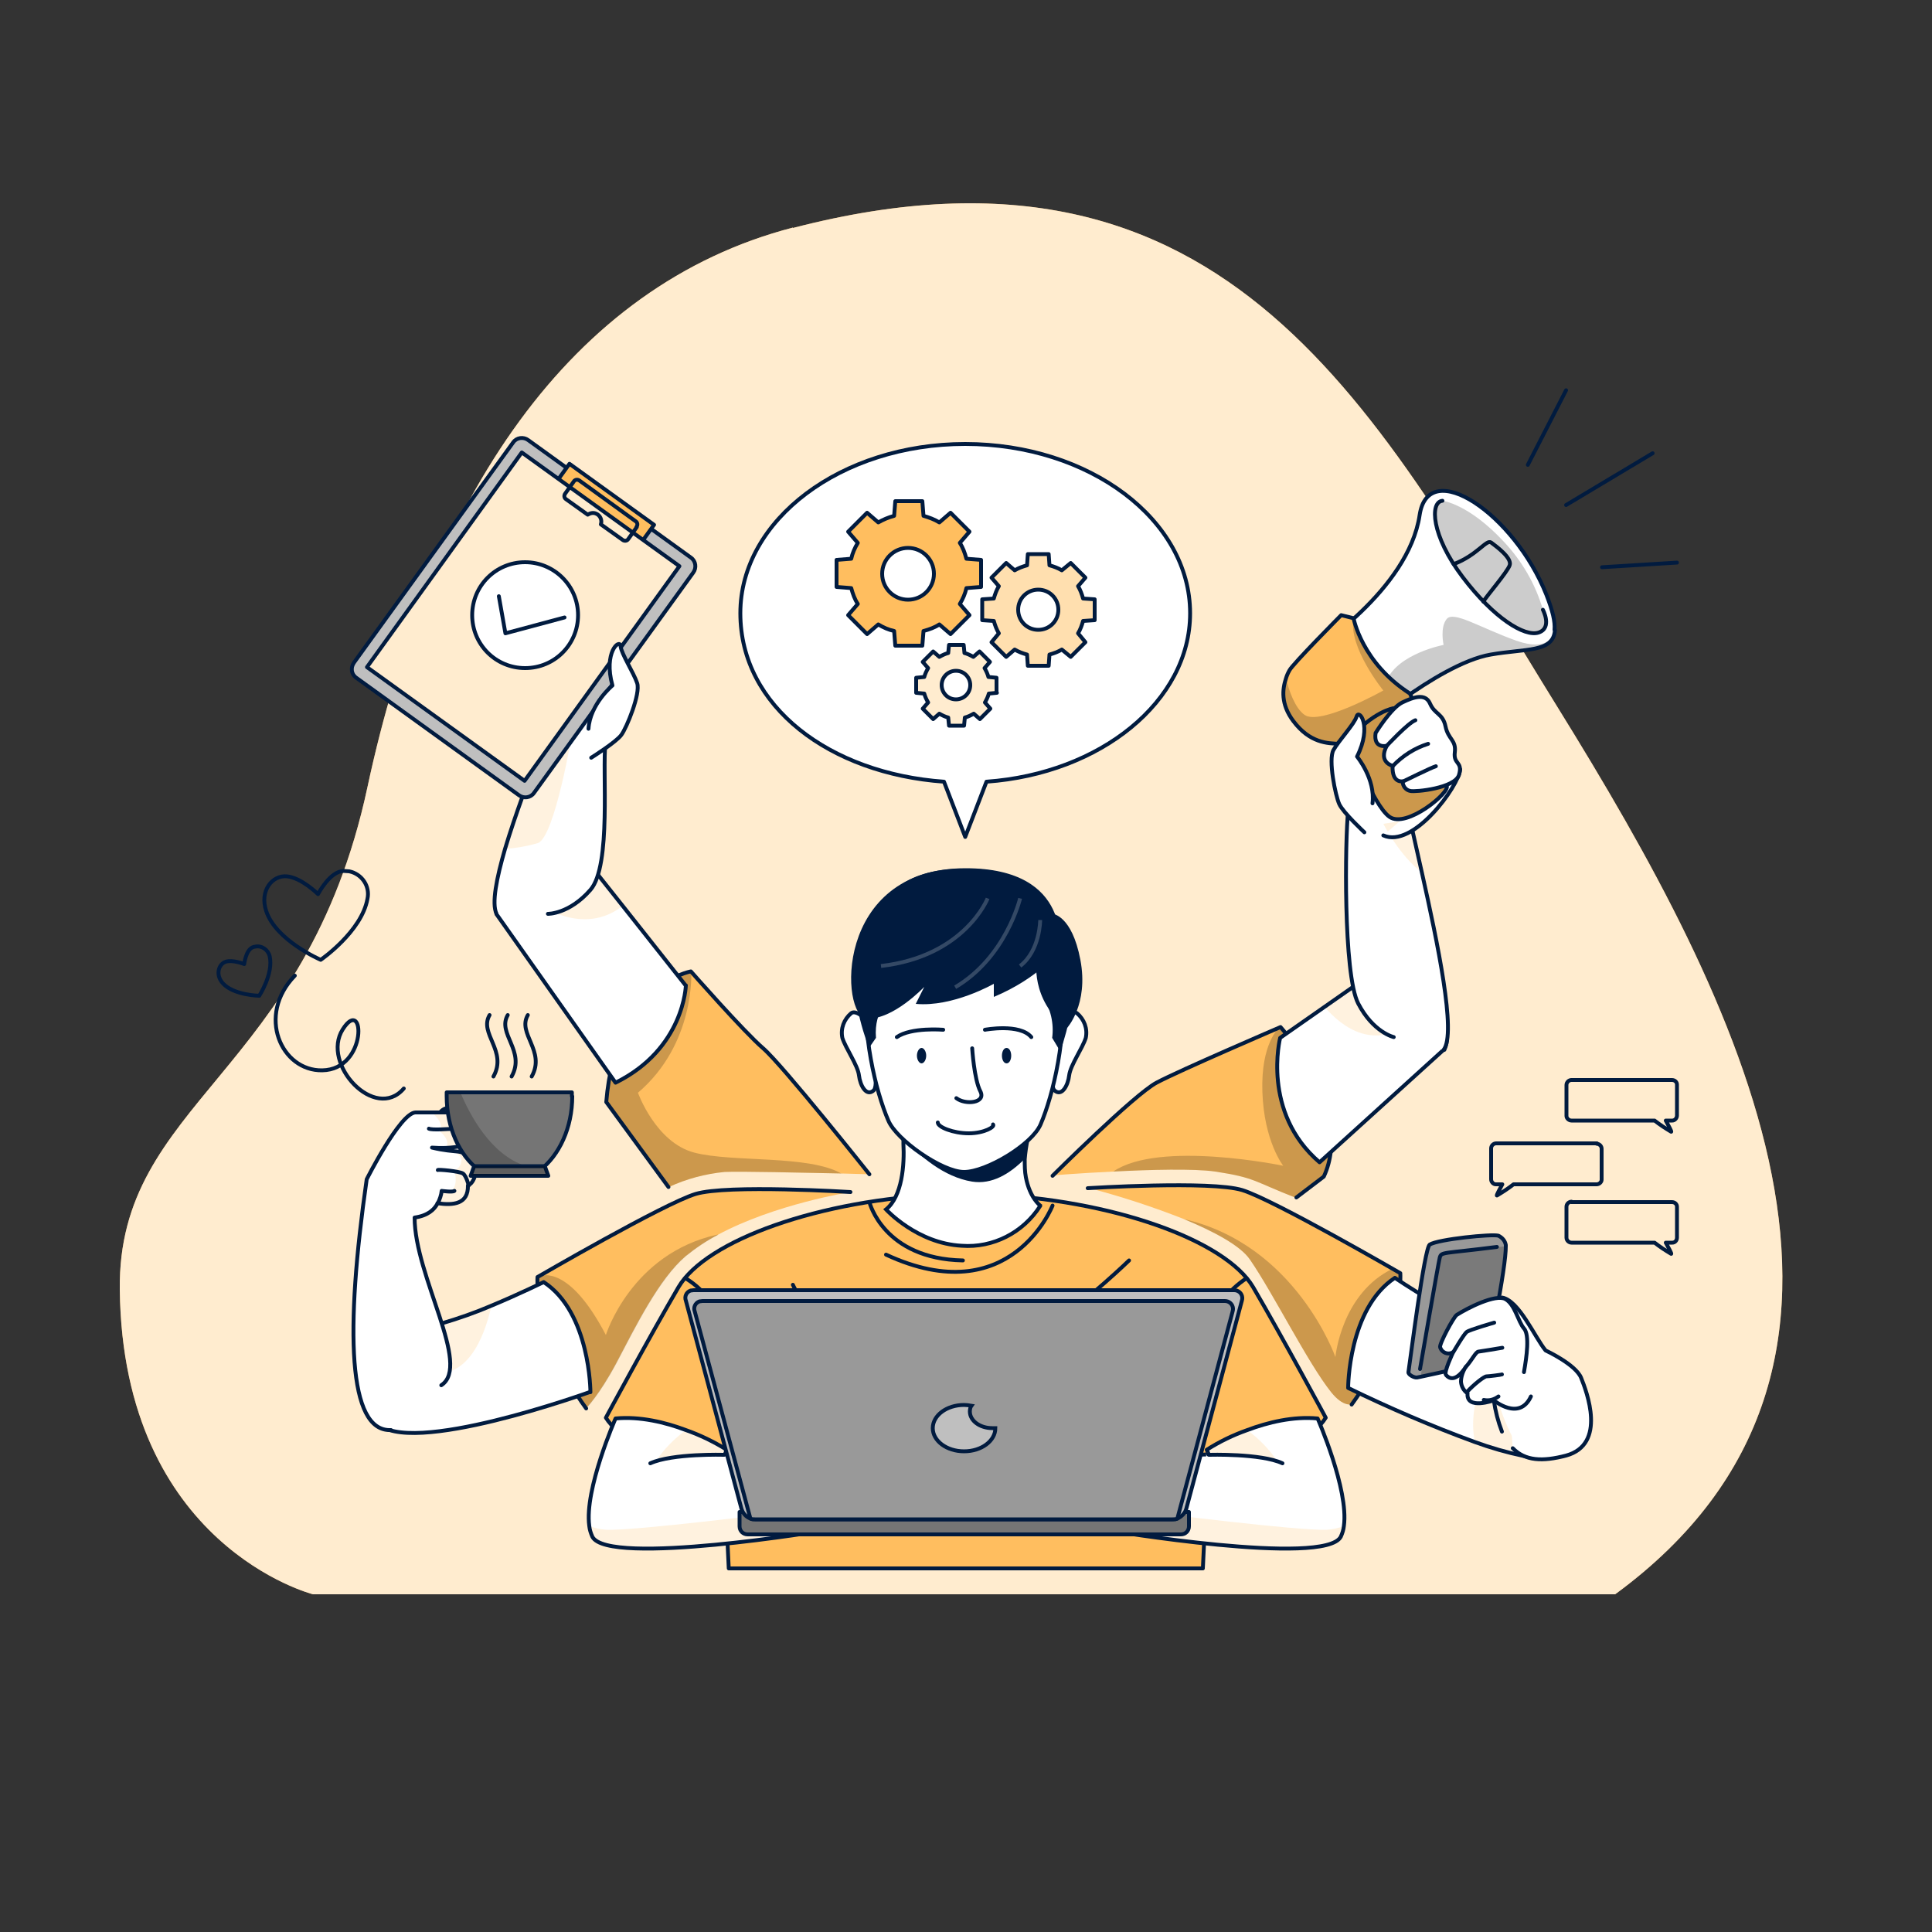 <?xml version="1.0" encoding="UTF-8"?> <svg xmlns="http://www.w3.org/2000/svg" xmlns:xlink="http://www.w3.org/1999/xlink" id="Calque_1" data-name="Calque 1" version="1.1" viewBox="0 0 500 500"><rect x="0" y="0" width="500" height="500" fill="#333333" stroke="none"/><defs><style> .cls-1 { clip-path: url(#clippath); } .cls-2, .cls-3, .cls-4, .cls-5, .cls-6, .cls-7, .cls-8, .cls-9, .cls-10, .cls-11, .cls-12 { stroke-width: 0px; } .cls-2, .cls-13, .cls-14, .cls-15 { fill: none; } .cls-16, .cls-17, .cls-13, .cls-14, .cls-18, .cls-19, .cls-20, .cls-21, .cls-22 { stroke: #011b3f; } .cls-16, .cls-7 { fill: #999; } .cls-16, .cls-13, .cls-14, .cls-18, .cls-19, .cls-20, .cls-22 { stroke-linecap: round; stroke-linejoin: round; } .cls-3 { opacity: .2; } .cls-3, .cls-6, .cls-8, .cls-15, .cls-9, .cls-12 { isolation: isolate; } .cls-3, .cls-12 { fill: #000; } .cls-17 { fill: #bfbfbf; } .cls-17, .cls-15, .cls-21 { stroke-miterlimit: 10; } .cls-4, .cls-18 { fill: #757575; } .cls-5 { fill: #011b3f; } .cls-6 { opacity: .5; } .cls-6, .cls-8, .cls-10, .cls-21, .cls-22 { fill: #fff; } .cls-23 { clip-path: url(#clippath-1); } .cls-24 { clip-path: url(#clippath-4); } .cls-25 { clip-path: url(#clippath-3); } .cls-26 { clip-path: url(#clippath-2); } .cls-27 { clip-path: url(#clippath-7); } .cls-28 { clip-path: url(#clippath-8); } .cls-29 { clip-path: url(#clippath-6); } .cls-30 { clip-path: url(#clippath-5); } .cls-31 { clip-path: url(#clippath-9); } .cls-8 { opacity: .7; } .cls-32 { clip-path: url(#clippath-14); } .cls-33 { clip-path: url(#clippath-13); } .cls-34 { clip-path: url(#clippath-12); } .cls-35 { clip-path: url(#clippath-10); } .cls-36 { clip-path: url(#clippath-15); } .cls-37 { clip-path: url(#clippath-16); } .cls-38 { clip-path: url(#clippath-11); } .cls-14, .cls-20 { stroke-width: 1px; } .cls-15 { stroke: #fff; } .cls-15, .cls-9, .cls-12 { opacity: .2; } .cls-19, .cls-20, .cls-9, .cls-11 { fill: #ffbe5f; } </style><clipPath id="clippath"><path class="cls-2" d="M283.3,160.5v-5.4l-3-.2c-.3-1.1-.7-2.2-1.3-3.2l1.9-2.2-3.8-3.8-2.3,1.9c-1-.6-2.1-1-3.2-1.3l-.2-3h-5.4l-.2,3c-1.1.3-2.2.7-3.2,1.3l-2.2-1.9-3.8,3.8,1.9,2.2c-.6,1-1,2.1-1.3,3.2l-3,.2v5.4l3,.2c.3,1.1.7,2.2,1.3,3.2l-1.9,2.3,3.8,3.8,2.2-1.9c1,.6,2.1,1,3.2,1.3l.2,2.9h5.4l.2-2.9c1.1-.3,2.2-.7,3.2-1.3l2.3,1.9,3.8-3.8-1.9-2.3c.6-1,1-2.1,1.3-3.2l3-.2ZM268.7,163c-2.9,0-5.2-2.3-5.2-5.2,0-2.9,2.3-5.2,5.2-5.2s5.2,2.3,5.2,5.2c0,2.9-2.3,5.2-5.2,5.2h0Z"></path></clipPath><clipPath id="clippath-1"><path class="cls-2" d="M257.9,179.3v-3.9l-2.1-.2c-.2-.8-.6-1.6-1-2.3l1.4-1.6-2.7-2.7-1.6,1.4c-.7-.4-1.5-.8-2.3-1l-.2-2.1h-3.8l-.2,2.1c-.8.2-1.6.6-2.3,1l-1.6-1.4-2.7,2.7,1.4,1.6c-.4.7-.8,1.5-1,2.3l-2.1.2v3.9l2.1.2c.2.8.6,1.6,1,2.3l-1.4,1.6,2.7,2.7,1.6-1.4c.7.4,1.5.8,2.3,1l.2,2.1h3.9l.2-2.1c.8-.2,1.6-.6,2.3-1l1.6,1.4,2.7-2.7-1.4-1.6c.4-.7.8-1.5,1-2.3l2.1-.2ZM247.4,181c-2.1,0-3.7-1.7-3.7-3.7,0-2.1,1.7-3.7,3.7-3.7,2.1,0,3.7,1.7,3.7,3.7,0,0,0,0,0,0,0,2.1-1.7,3.7-3.7,3.7Z"></path></clipPath><clipPath id="clippath-2"><path class="cls-2" d="M373.7,271.6l-32.2,29.2c-15.1-12.9-10.2-32.2-10.2-32.2l11.6-8.1,14-9.8c4.7,2.2,9,5.1,12.8,8.6,3.6,3.6,6.1,7.9,4.1,12.4Z"></path></clipPath><clipPath id="clippath-3"><path class="cls-2" d="M360.7,268.4s-5.3-1.2-9.2-8.7-3.4-42.8-2.6-49.8,14.3-10.9,14.9-3.8c.1,1.1.5,3.2,1.1,6,.8,3.6,1.9,8.5,3.1,13.8,4,17.9,9,41.6,5.6,45.8l-13-3.3Z"></path></clipPath><clipPath id="clippath-4"><path class="cls-2" d="M402.4,163v.2c-.5,5.7-7.5,4.6-16.6,6.2-7,1.2-16.1,6.8-22.8,11.6-5.3,3.7-9,6.9-9,6.9,0,0-7.7-5.1-14.6-19.3,0,0,25.1-15.8,28-35.3,2.3-15.3,24.5-.3,32.8,20.6,1.6,4.1,2.3,7,2.1,9.1Z"></path></clipPath><clipPath id="clippath-5"><path class="cls-2" d="M365.5,181s-15.4,11.6-18.7,11.5c-3.3-.1-7.8-.2-12.1-5.9-3.3-4.4-2.8-8.3-1.9-11,.2-.7.5-1.4.9-2.1.7-1.5,13.4-14.3,13.4-14.3l3.2.8s2.1,11.5,14.6,19.5l.6,1.4Z"></path></clipPath><clipPath id="clippath-6"><path class="cls-2" d="M349.1,191.3s6.1,17,10.5,20.1c4.4,3.1,15.8-6.4,14.8-8-1-1.7-12-11.8-13.8-20.1,0,0-5.2.8-11.5,8Z"></path></clipPath><clipPath id="clippath-7"><path class="cls-2" d="M403.1,376.4c-1.6,1.1-4.8,1.1-8.8.4-4.3-.9-8.5-2.1-12.6-3.6-11.2-4.1-22.1-8.8-32.8-14,0,0,0-20.5,12.1-28.5,0,0,15.6,10.7,25.7,13.4,8.4,2.3,16.5,32.3,16.5,32.3Z"></path></clipPath><clipPath id="clippath-8"><path class="cls-2" d="M389.7,322.2v.3c0,2.9-.9,8.8-2.8,19.1-1.8,9.7-2.1,10.4-3.2,10.9-1.4.6-11.7,2.9-16,3.8l-1,.2c-.6.1-2.3-.7-2.2-1.4.5-3.2,4.1-32,5.5-33,2.2-1.4,16.2-2.8,17.8-2.3,1,.5,1.7,1.3,1.9,2.4Z"></path></clipPath><clipPath id="clippath-9"><path class="cls-2" d="M177.5,255s-.4,16.4-18.2,25.2l-30.8-43.6c-2.2-11.8,21.5-16.2,21.5-16.2l11.2,14.1,16.3,20.6Z"></path></clipPath><clipPath id="clippath-10"><path class="cls-2" d="M128.5,236.5c-1.3-2.7,0-9.2,2.2-16.8,2.6-8.7,6.4-18.8,9.2-26,1.6-4,2.8-7.1,3.3-8.7,2.3-6.7,14.4.3,13.5,7.3s1.6,31.7-3.9,38c-5.6,6.3-11,6.2-11,6.2h-13.4Z"></path></clipPath><clipPath id="clippath-11"><rect class="cls-2" x="101.2" y="134.6" width="68.5" height="50.3" transform="translate(-73.4 176) rotate(-54.2)"></rect></clipPath><clipPath id="clippath-12"><path class="cls-2" d="M152.8,360.2s-47.5,17.2-55.3,7.9c2.2-6.1,5-11.9,8.3-17.4,2.6-4.1,5.5-7.5,8.5-8.2,4.4-1.3,8.7-2.8,12.9-4.6,7.2-3,13.5-6.1,13.5-6.1,12.1,7.9,12.1,28.5,12.1,28.5Z"></path></clipPath><clipPath id="clippath-13"><path class="cls-2" d="M101.2,370.1c-11.2.5-11.9-25.8-6.3-64.9,0,0,8.6-17.1,12.6-17.3,1.1,0,2.6,0,4.1,0,4.3,0,9.4,0,9.4,0,0,0,2.3,9.9,2.3,13.3,0,5-2.2,5.6-2.2,5.6.1,4.8-3.7,5.2-7.9,4.6,0,.2-.2.4-.3.6-.6.9-2,2.6-5.6,3.1,0,15.2,14.8,38.3,6.9,43.4l-13.1,11.7Z"></path></clipPath><clipPath id="clippath-14"><path class="cls-2" d="M148.1,283.7c0,8.2-3.4,15.3-8.3,19.1h-15.9c-5-3.8-8.3-10.9-8.3-19.1v-1h32.4c0,.3,0,.7,0,1Z"></path></clipPath><clipPath id="clippath-15"><path class="cls-2" d="M213.9,396s-56.6,9.5-60.6,1.7c-.4-.9-.7-1.8-.8-2.8-1.3-9.4,6.8-27.8,6.8-27.8,6.3-.6,12.9,1,18.2,3,3.7,1.3,7.2,3,10.6,5.1l-.4.9v.3c-.1,0,13.1.4,13.1.4l11.8.4h.3l1.2,18.7Z"></path></clipPath><clipPath id="clippath-16"><path class="cls-2" d="M286.4,396s56.5,9.5,60.6,1.7c.4-.9.7-1.8.8-2.8,1.3-9.4-6.8-27.8-6.8-27.8-6.3-.6-12.9,1-18.2,3-3.7,1.3-7.2,3-10.5,5.1l.4.9v.3c.1,0-13.1.4-13.1.4l-11.8.4h-.3l-1.2,18.7Z"></path></clipPath></defs><g id="freepik--background-simple--inject-145"><path class="cls-11" d="M205.2,59c113.6-29.5,151.1,48.5,198,124.2s95.7,170.1,14.8,229.4H81s-49.2-12.5-50-78.8c-.6-48.8,48.1-55.4,64.1-130.1s52.3-129.8,110.1-144.8Z"></path><path class="cls-8" d="M205.2,59c113.6-29.5,151.1,48.5,198,124.2s95.7,170.1,14.8,229.4H81s-49.2-12.5-50-78.8c-.6-48.8,48.1-55.4,64.1-130.1s52.3-129.8,110.1-144.8Z"></path></g><g id="freepik--Graphics--inject-145"><path class="cls-13" d="M413.3,295.9h-26.1c-.7,0-1.3.6-1.3,1.3h0v8c0,.7.6,1.3,1.2,1.3s0,0,0,0h1.7c-.6,1.1-1.6,2.9-1.4,2.9,1.5-.9,2.9-1.8,4.3-2.9h21.5c.7,0,1.3-.6,1.3-1.2v-8c0-.7-.6-1.3-1.3-1.3Z"></path><path class="cls-13" d="M406.6,311.1h26.1c.7,0,1.3.5,1.3,1.2,0,0,0,0,0,0v8c0,.7-.5,1.3-1.2,1.3,0,0,0,0,0,0h-1.7c.6,1.1,1.6,2.9,1.4,2.9-1.5-.9-2.9-1.8-4.3-2.9h-21.5c-.7,0-1.3-.6-1.3-1.3h0v-8c0-.7.6-1.3,1.3-1.3h0Z"></path><path class="cls-13" d="M406.6,279.5h26.1c.7,0,1.3.5,1.3,1.2,0,0,0,0,0,0v8c0,.7-.6,1.3-1.2,1.3s0,0,0,0h-1.7c.6,1.1,1.6,2.9,1.4,2.9-1.5-.9-2.9-1.8-4.3-2.9h-21.5c-.7,0-1.3-.6-1.3-1.2v-8c0-.7.6-1.3,1.3-1.3h0Z"></path><path class="cls-13" d="M95.1,232.6c.7-3.2-1.4-6.4-4.7-7.1-.5,0-.9-.1-1.4-.1-3.6,0-6.7,6-6.7,6,0,0-4.2-4.2-8-4.6s-7.2,3.7-5.4,9c2.5,7.6,14.1,12.6,14.1,12.6,0,0,10.6-7.3,12.1-15.8Z"></path><path class="cls-13" d="M69.8,247.5c-.4-1.7-2.1-2.9-3.8-2.5-.2,0-.5.1-.7.2-1.7.8-2.1,4.3-2.1,4.3,0,0-3-1.2-4.8-.6s-2.7,3.3-.8,5.5c2.8,3.2,9.5,3.3,9.5,3.3,0,0,3.7-5.7,2.7-10.2Z"></path><path class="cls-13" d="M76.3,252.5c-10,10.3-3.5,24.7,7.1,24.5,11.9-.2,11-19.6,5.3-10.6s8.4,24,15.8,15.3"></path></g><g id="freepik--speech-bubble--inject-145"><path class="cls-22" d="M308,158.7c0-24.2-26.1-43.8-58.2-43.8s-58.2,19.6-58.2,43.8,23.2,41.5,52.7,43.6l5.5,14.3,5.5-14.3c29.5-2.1,52.7-20.8,52.7-43.6Z"></path><path class="cls-19" d="M253.9,151.9v-7l-3.8-.3c-.4-1.5-.9-2.9-1.7-4.1l2.5-2.9-4.9-4.9-2.9,2.5c-1.3-.8-2.7-1.3-4.1-1.7l-.3-3.8h-7l-.3,3.8c-1.5.4-2.9,1-4.1,1.7l-2.9-2.5-4.9,4.9,2.5,2.9c-.8,1.3-1.4,2.7-1.7,4.1l-3.8.3v7l3.8.3c.4,1.5.9,2.9,1.7,4.1l-2.5,2.9,4.9,4.9,2.9-2.5c1.3.8,2.7,1.4,4.1,1.7l.3,3.8h7l.3-3.8c1.5-.4,2.9-.9,4.1-1.7l2.9,2.5,4.9-4.9-2.5-2.9c.8-1.3,1.4-2.7,1.7-4.1l3.8-.3ZM235,155.2c-3.7,0-6.7-3-6.7-6.7,0-3.7,3-6.7,6.7-6.7,3.7,0,6.7,3,6.7,6.7s-3,6.7-6.7,6.7h0Z"></path><path class="cls-11" d="M283.3,160.5v-5.4l-3-.2c-.3-1.1-.7-2.2-1.3-3.2l1.9-2.2-3.8-3.8-2.3,1.9c-1-.6-2.1-1-3.2-1.3l-.2-2.9h-5.4l-.2,2.9c-1.1.3-2.2.7-3.2,1.3l-2.2-1.9-3.8,3.8,1.9,2.2c-.6,1-1,2.1-1.3,3.2l-3,.2v5.4l3,.2c.3,1.1.7,2.2,1.3,3.2l-1.9,2.3,3.8,3.8,2.2-1.9c1,.6,2.1,1,3.2,1.3l.2,2.9h5.4l.2-2.9c1.1-.3,2.2-.7,3.2-1.3l2.3,1.9,3.8-3.8-1.9-2.3c.6-1,1-2.1,1.3-3.2l3-.2ZM268.7,163c-2.9,0-5.2-2.3-5.2-5.2,0-2.9,2.3-5.2,5.2-5.2s5.2,2.3,5.2,5.2h0c0,2.9-2.3,5.2-5.2,5.2,0,0,0,0,0,0Z"></path><g class="cls-1"><path class="cls-6" d="M283.3,160.5v-5.4l-3-.2c-.3-1.1-.7-2.2-1.3-3.2l1.9-2.2-3.8-3.8-2.3,1.9c-1-.6-2.1-1-3.2-1.3l-.2-2.9h-5.4l-.2,2.9c-1.1.3-2.2.7-3.2,1.3l-2.2-1.9-3.8,3.8,1.9,2.2c-.6,1-1,2.1-1.3,3.2l-3,.2v5.4l3,.2c.3,1.1.7,2.2,1.3,3.2l-1.9,2.3,3.8,3.8,2.2-1.9c1,.6,2.1,1,3.2,1.3l.2,2.9h5.4l.2-2.9c1.1-.3,2.2-.7,3.2-1.3l2.3,1.9,3.8-3.8-1.9-2.3c.6-1,1-2.1,1.3-3.2l3-.2ZM268.7,163c-2.9,0-5.2-2.3-5.2-5.2,0-2.9,2.3-5.2,5.2-5.2s5.2,2.3,5.2,5.2h0c0,2.9-2.3,5.2-5.2,5.2,0,0,0,0,0,0Z"></path></g><path class="cls-13" d="M283.3,160.5v-5.4l-3-.2c-.3-1.1-.7-2.2-1.3-3.2l1.9-2.2-3.8-3.8-2.3,1.9c-1-.6-2.1-1-3.2-1.3l-.2-2.9h-5.4l-.2,2.9c-1.1.3-2.2.7-3.2,1.3l-2.2-1.9-3.8,3.8,1.9,2.2c-.6,1-1,2.1-1.3,3.2l-3,.2v5.4l3,.2c.3,1.1.7,2.2,1.3,3.2l-1.9,2.3,3.8,3.8,2.2-1.9c1,.6,2.1,1,3.2,1.3l.2,2.9h5.4l.2-2.9c1.1-.3,2.2-.7,3.2-1.3l2.3,1.9,3.8-3.8-1.9-2.3c.6-1,1-2.1,1.3-3.2l3-.2ZM268.7,163c-2.9,0-5.2-2.3-5.2-5.2,0-2.9,2.3-5.2,5.2-5.2s5.2,2.3,5.2,5.2h0c0,2.9-2.3,5.2-5.2,5.2,0,0,0,0,0,0Z"></path><path class="cls-11" d="M257.9,179.3v-3.9l-2.1-.2c-.2-.8-.6-1.6-1-2.3l1.4-1.6-2.7-2.7-1.6,1.4c-.7-.4-1.5-.8-2.3-1l-.2-2.1h-3.8l-.2,2.1c-.8.2-1.6.6-2.3,1l-1.6-1.4-2.7,2.7,1.4,1.6c-.4.7-.8,1.5-1,2.3l-2.1.2v3.9l2.1.2c.2.8.6,1.6,1,2.3l-1.4,1.6,2.7,2.7,1.6-1.4c.7.4,1.5.8,2.3,1l.2,2.1h3.9l.2-2.1c.8-.2,1.6-.6,2.3-1l1.6,1.4,2.7-2.7-1.4-1.6c.4-.7.8-1.5,1-2.3l2.1-.2ZM247.4,181c-2.1,0-3.7-1.7-3.7-3.7,0-2.1,1.7-3.7,3.7-3.7,2.1,0,3.7,1.7,3.7,3.7,0,0,0,0,0,0,0,2.1-1.7,3.7-3.7,3.7h0Z"></path><g class="cls-23"><path class="cls-8" d="M257.9,179.3v-3.9l-2.1-.2c-.2-.8-.6-1.6-1-2.3l1.4-1.6-2.7-2.7-1.6,1.4c-.7-.4-1.5-.8-2.3-1l-.2-2.1h-3.8l-.2,2.1c-.8.2-1.6.6-2.3,1l-1.6-1.4-2.7,2.7,1.4,1.6c-.4.7-.8,1.5-1,2.3l-2.1.2v3.9l2.1.2c.2.8.6,1.6,1,2.3l-1.4,1.6,2.7,2.7,1.6-1.4c.7.4,1.5.8,2.3,1l.2,2.1h3.9l.2-2.1c.8-.2,1.6-.6,2.3-1l1.6,1.4,2.7-2.7-1.4-1.6c.4-.7.8-1.5,1-2.3l2.1-.2ZM247.4,181c-2.1,0-3.7-1.7-3.7-3.7,0-2.1,1.7-3.7,3.7-3.7,2.1,0,3.7,1.7,3.7,3.7,0,0,0,0,0,0,0,2.1-1.7,3.7-3.7,3.7h0Z"></path></g><path class="cls-13" d="M257.9,179.3v-3.9l-2.1-.2c-.2-.8-.6-1.6-1-2.3l1.4-1.6-2.7-2.7-1.6,1.4c-.7-.4-1.5-.8-2.3-1l-.2-2.1h-3.8l-.2,2.1c-.8.2-1.6.6-2.3,1l-1.6-1.4-2.7,2.7,1.4,1.6c-.4.7-.8,1.5-1,2.3l-2.1.2v3.9l2.1.2c.2.8.6,1.6,1,2.3l-1.4,1.6,2.7,2.7,1.6-1.4c.7.4,1.5.8,2.3,1l.2,2.1h3.9l.2-2.1c.8-.2,1.6-.6,2.3-1l1.6,1.4,2.7-2.7-1.4-1.6c.4-.7.8-1.5,1-2.3l2.1-.2ZM247.4,181c-2.1,0-3.7-1.7-3.7-3.7,0-2.1,1.7-3.7,3.7-3.7,2.1,0,3.7,1.7,3.7,3.7,0,0,0,0,0,0,0,2.1-1.7,3.7-3.7,3.7h0Z"></path></g><g id="freepik--Character--inject-145"><path class="cls-11" d="M342.5,304.6l-7.1,5.4c-11.1-4.3-10.4-5.2-20.9-6.8-5.5-.8-16.8-.5-26.4,0-8.6.4-15.8,1-15.8,1,0,0,21.1-21,26.9-24.1s31.3-14,32.1-14.4h0s19.2,21.4,11.2,38.8Z"></path><path class="cls-12" d="M342.5,304.6l-7.1,5.4c-11.1-4.3-10.4-5.2-20.9-6.8-5.5-.8-16.8-.5-26.4,0,11.9-8.2,44-1.5,44-1.5,0,0-5-6.3-5.4-19.2-.4-12.4,4.2-16.5,4.6-16.8h0s19.2,21.4,11.2,38.8Z"></path><path class="cls-13" d="M272.4,304.3s21.1-21,26.9-24.1,32.1-14.4,32.1-14.4c0,0,19.2,21.4,11.2,38.7l-7.1,5.4"></path><path class="cls-10" d="M373.7,271.6l-32.2,29.2c-15.1-12.9-10.2-32.2-10.2-32.2l11.6-8.1,14-9.8c4.7,2.2,9,5.1,12.8,8.6,3.6,3.6,6.1,7.9,4.1,12.4Z"></path><g class="cls-26"><path class="cls-9" d="M369.6,259.3c-.6,1.8-1.8,3.3-3.3,4.5-10.4,8.6-18.9,2.1-23.5-3.2l14-9.8c4.7,2.2,9,5.1,12.8,8.6Z"></path></g><path class="cls-13" d="M373.7,271.6l-32.2,29.2c-15.1-12.9-10.2-32.2-10.2-32.2l11.6-8.1,14-9.8c4.7,2.2,9,5.1,12.8,8.6,3.6,3.6,6.1,7.9,4.1,12.4Z"></path><path class="cls-10" d="M360.7,268.4s-5.3-1.2-9.2-8.7-3.4-42.8-2.6-49.8,14.3-10.9,14.9-3.8c.1,1.1.5,3.2,1.1,6,.8,3.6,1.9,8.5,3.1,13.8,4,17.9,9,41.6,5.6,45.8"></path><g class="cls-25"><path class="cls-9" d="M368.1,225.9c-5.9-4.4-10.1-12.7-10.1-12.7l7-1.1c.8,3.6,1.9,8.5,3.1,13.8Z"></path></g><path class="cls-13" d="M360.7,268.4s-5.3-1.2-9.2-8.7-3.4-42.8-2.6-49.8,14.3-10.9,14.9-3.8c.1,1.1.5,3.2,1.1,6,.8,3.6,1.9,8.5,3.1,13.8,4,17.9,9,41.6,5.6,45.8"></path><path class="cls-10" d="M402.4,163v.2c-.5,5.7-7.5,4.6-16.6,6.2-7,1.2-16.1,6.8-22.8,11.6-5.3,3.7-9,6.9-9,6.9,0,0-7.7-5.1-14.6-19.3,0,0,25.1-15.8,28-35.3,2.3-15.3,24.5-.3,32.8,20.6,1.6,4.1,2.3,7,2.1,9.1Z"></path><g class="cls-24"><path class="cls-3" d="M402.3,163.2c-.5,5.7-7.5,4.6-16.6,6.2-7,1.2-16.1,6.8-22.8,11.6-3-1.8-4.7-3.5-4-5,3.1-6.9,14.7-9.1,14.7-9.1,0,0-1-4.5.8-6.7s8.5,2.2,18,5.6c8.5,3,9.7-1.6,9.9-2.6Z"></path></g><path class="cls-13" d="M402.4,163v.2c-.5,5.7-7.5,4.6-16.6,6.2-7,1.2-16.1,6.8-22.8,11.6-5.3,3.7-9,6.9-9,6.9,0,0-7.7-5.1-14.6-19.3,0,0,25.1-15.8,28-35.3,2.3-15.3,24.5-.3,32.8,20.6,1.6,4.1,2.3,7,2.1,9.1Z"></path><path class="cls-13" d="M376.2,146c6.1-2.3,8.5-6.5,9.7-5.6s5.5,4,4.8,5.9-6.2,8.2-6.8,9.4"></path><path class="cls-13" d="M373.3,129.6c-3.3.3-2.9,9,5.2,19.7s16.1,15.6,19.7,14.4,1.1-5.9,1.1-5.9"></path><path class="cls-11" d="M365.5,181s-15.4,11.6-18.7,11.5-7.8-.2-12.1-5.9c-3.3-4.4-2.8-8.3-1.9-11,.2-.7.5-1.4.9-2.1.7-1.5,13.4-14.3,13.4-14.3l3.2.8s2.1,11.5,14.6,19.5l.6,1.4Z"></path><g class="cls-30"><path class="cls-12" d="M365.5,181s-15.4,11.6-18.7,11.5-7.8-.2-12.1-5.9c-3.3-4.4-2.8-8.3-1.9-11,.8,3.1,2.3,7.6,4.8,9.4,4,2.9,20.4-6.3,20.4-6.3,0,0-9.1-11.2-7.7-18.6,0,0,2.1,11.5,14.6,19.5l.6,1.4Z"></path></g><path class="cls-13" d="M365.5,181s-15.4,11.6-18.7,11.5-7.8-.2-12.1-5.9c-3.3-4.4-2.8-8.3-1.9-11,.2-.7.5-1.4.9-2.1.7-1.5,13.4-14.3,13.4-14.3l3.2.8s2.1,11.5,14.6,19.5l.6,1.4Z"></path><path class="cls-3" d="M373.3,129.6c-3.3.3-2.9,9,5.2,19.7s16.1,15.6,19.7,14.4,1.1-5.9,1.1-5.9c-1.9-6.6-5.4-12.6-10.1-17.6-9.2-9.9-15.9-10.6-15.9-10.6Z"></path><path class="cls-22" d="M377.9,199.1c-.4,4.4-12.2,20.6-19.9,17.1"></path><path class="cls-11" d="M349.1,191.3s6.1,17,10.5,20.1,15.8-6.4,14.8-8-12-11.8-13.8-20.1c0,0-5.2.8-11.5,8.1Z"></path><g class="cls-29"><path class="cls-12" d="M349.1,191.3s6.1,17,10.5,20.1,15.8-6.4,14.8-8-12-11.8-13.8-20.1c0,0-5.2.8-11.5,8.1Z"></path></g><path class="cls-13" d="M349.1,191.3s6.1,17,10.5,20.1,15.8-6.4,14.8-8-12-11.8-13.8-20.1c0,0-5.2.8-11.5,8.1Z"></path><path class="cls-22" d="M377.6,200.5c1-3.5-1.5-2.6-1.1-5.8s-1.7-3.3-2.4-6.7-2.8-3.1-4-5.9-4.3-1.7-7.2-.3-6.9,7.9-6.9,7.9c-.6,4.2,2.9,3.3,2.9,3.3-2.3,4.3,1.5,5.2,1.5,5.2-.2,4.6,2.6,4,2.6,4,0,1.2.8,2.3,2,2.5,1.3.3,11.6-.7,12.6-4.2Z"></path><path class="cls-13" d="M358.9,193s5.6-6,7.4-6.6"></path><path class="cls-13" d="M360.5,198.2c2.5-2.6,5.6-4.6,9.1-5.7"></path><path class="cls-13" d="M363,202.3s7.5-3.7,8.6-4"></path><path class="cls-22" d="M353.1,215.4s-5.5-5.1-6.5-7.3-2.9-11.5-1.5-14,5.4-6.7,6-8.7,4.1,2.4.1,10.4c0,0,4.8,5.8,4,12.1"></path><path class="cls-3" d="M402.4,163v.2c0,0,0-.1,0-.2Z"></path><path class="cls-11" d="M349.9,363.4s-2.2.9-5.4-3.1c-6-7.5-15-25.6-21-34.3-2.5-3.7-9.6-7.4-17.1-10.5-8.1-3.2-16.4-5.9-24.8-8.1,0,0,31.9-2,40,.5,7,2.1,31.9,16.3,39,20.4l1.9,1.1s1.1,15.1-12.6,34Z"></path><path class="cls-12" d="M349.9,363.4s-2.2.9-5.4-3.1c-6-7.5-15-25.6-21-34.3-2.5-3.7-9.6-7.4-17.1-10.5,29,6.6,39.2,35.7,39.2,35.7,0,0,1.5-16.5,14.9-22.9l1.9,1.1s1.1,15.1-12.6,34Z"></path><path class="cls-13" d="M281.5,307.5s31.9-2,40,.5,40.9,21.5,40.9,21.5c0,0,1.1,15.1-12.6,34"></path><path class="cls-10" d="M403.1,376.4c-1.6,1.1-4.8,1.1-8.8.4-4.3-.9-8.5-2.1-12.6-3.6-11.2-4.1-22.1-8.8-32.8-14,0,0,0-20.5,12.1-28.5,0,0,15.6,10.7,25.7,13.4,8.4,2.3,16.5,32.3,16.5,32.3Z"></path><g class="cls-27"><path class="cls-9" d="M394.3,376.8c-4.3-.9-8.5-2.1-12.6-3.6-2.2-10.4,4.3-21.9,4.3-21.9.3,9.1,3.2,18,8.4,25.5Z"></path></g><path class="cls-13" d="M403.1,376.4c-1.6,1.1-4.8,1.1-8.8.4-4.3-.9-8.5-2.1-12.6-3.6-11.2-4.1-22.1-8.8-32.8-14,0,0,0-20.5,12.1-28.5,0,0,15.6,10.7,25.7,13.4,8.4,2.3,16.5,32.3,16.5,32.3Z"></path><path class="cls-22" d="M388.7,370.5c-1-2.6-1.7-5.3-2.1-8.1"></path><path class="cls-22" d="M388.7,335.8c4.4.7,8.5,10.3,11.3,13.7,0,0,7.8,3.6,9.2,7.1s6.7,17.2-3.9,20.1c-6.1,1.6-10.6,1.4-13.8-1.9"></path><path class="cls-7" d="M389.7,322.2v.3c0,2.9-.9,8.8-2.8,19.1-1.8,9.7-2.1,10.4-3.2,10.9-1.4.6-11.7,2.9-16,3.8l-1,.2c-.6.1-2.3-.7-2.2-1.4.5-3.2,4.1-32,5.5-33,2.2-1.4,16.2-2.8,17.8-2.3,1,.5,1.7,1.3,1.9,2.4Z"></path><g class="cls-28"><path class="cls-12" d="M389.7,322.5c0,2.9-.9,8.8-2.8,19.1-1.8,9.7-2.1,10.4-3.2,10.9-1.4.6-11.7,2.9-16,3.8.5-4.2,2.1-15.8,5.4-31.8l16.6-2Z"></path></g><path class="cls-13" d="M389.7,322.2v.3c0,2.9-.9,8.8-2.8,19.1-1.8,9.7-2.1,10.4-3.2,10.9-1.4.6-11.7,2.9-16,3.8l-1,.2c-.6.1-2.3-.7-2.2-1.4.5-3.2,4.1-32,5.5-33,2.2-1.4,16.2-2.8,17.8-2.3,1,.5,1.7,1.3,1.9,2.4Z"></path><path class="cls-13" d="M367.5,354.3s4.7-27.2,5.1-28.8.8-1,14.8-2.8"></path><path class="cls-22" d="M386.6,362.4s-7.2,2.6-6.8-1.8c-1-.7-1.6-1.8-1.7-3,0-1.3.5-2.7,1.2-3.8,0,0-2.8,4.8-5.1,2-.6-.7,1.9-5.9,1.9-5.9-1,.7-2.4.4-3.1-.6-.1-.2-.2-.4-.3-.6-.3-.8,3.5-7.9,4.3-8.4,2.8-1.8,10.1-5.5,12.6-4.1s3.3,5.9,4.8,7.6.7,7.3,0,11.3"></path><path class="cls-22" d="M376.2,349.8s2.6-4.5,3.4-5.1,7.1-2.4,7.1-2.4"></path><path class="cls-22" d="M379.4,353.7c1.6-1.8,2.5-3.8,3.2-3.9s5.8-.9,6.2-1"></path><path class="cls-22" d="M379.6,360.3c1.8-2,4.5-4.1,5.1-4.1s3.8-.4,4-.5"></path><path class="cls-22" d="M387.8,361.4c-1.1.8-2.4,1.2-3.8.9"></path><path class="cls-22" d="M386.6,362.4s6.6,5.5,9.6-1"></path><path class="cls-11" d="M225,303.9l-7.1-.2c-9.7-.2-26.4-.6-30.4-.4-5,.5-9.9,1.8-14.4,3.9l-16.1-22c2.5-30.5,21.9-33.8,21.9-33.8,0,0,13.7,15.7,18.7,19.9s27.5,32.6,27.5,32.6Z"></path><path class="cls-12" d="M217.9,303.7c-9.7-.2-26.4-.6-30.4-.4-5,.5-9.9,1.8-14.4,3.9l-16.1-22c2.5-30.5,21.9-33.8,21.9-33.8,0,0,1.1,18.7-13.8,31.4,0,0,4.6,12.9,14.6,15.5s29.7.5,38.2,5.5Z"></path><path class="cls-13" d="M225,303.9s-22.5-28.3-27.5-32.6-18.7-19.9-18.7-19.9c0,0-19.4,3.3-21.9,33.8l16.1,22"></path><path class="cls-10" d="M177.5,255s-.4,16.4-18.2,25.2l-30.8-43.6c-2.2-11.8,21.5-16.2,21.5-16.2h0l11.2,14.1,16.3,20.6Z"></path><g class="cls-31"><path class="cls-9" d="M161.2,234.4c-10.4,8.2-22-.6-22-.6l10.8-13.4,11.2,14.1Z"></path></g><path class="cls-13" d="M177.5,255s-.4,16.4-18.2,25.2l-30.8-43.6c-2.2-11.8,21.5-16.2,21.5-16.2h0l11.2,14.1,16.3,20.6Z"></path><path class="cls-10" d="M128.5,236.5c-1.3-2.7,0-9.2,2.2-16.8,2.6-8.7,6.4-18.8,9.2-26,1.6-4,2.8-7.1,3.3-8.7,2.3-6.7,14.4.3,13.5,7.3s1.6,31.7-3.9,38-11,6.2-11,6.2"></path><g class="cls-35"><path class="cls-9" d="M148.1,189.6s-4.5,27-8.9,28.6c-2.8.8-5.6,1.3-8.5,1.5,2.6-8.7,6.4-18.8,9.2-26l8.1-4Z"></path></g><path class="cls-13" d="M128.5,236.5c-1.3-2.7,0-9.2,2.2-16.8,2.6-8.7,6.4-18.8,9.2-26,1.6-4,2.8-7.1,3.3-8.7,2.3-6.7,14.4.3,13.5,7.3s1.6,31.7-3.9,38-11,6.2-11,6.2"></path><path class="cls-17" d="M138.2,205.2c-.9,1.3-2.7,1.5-3.9.6,0,0,0,0,0,0l-42.1-30.4c-1.3-.9-1.5-2.6-.6-3.9,0,0,0,0,0,0l41.2-57c.9-1.3,2.7-1.5,3.9-.6l42.1,30.4c1.3.9,1.5,2.7.6,3.9l-41.2,57Z"></path><rect class="cls-20" x="153.4" y="117.2" width="6.3" height="27" transform="translate(-41.1 181) rotate(-54.2)"></rect><rect class="cls-11" x="101.2" y="134.6" width="68.5" height="50.3" transform="translate(-73.4 176) rotate(-54.2)"></rect><g class="cls-38"><rect class="cls-8" x="101.2" y="134.6" width="68.5" height="50.3" transform="translate(-73.4 176) rotate(-54.2)"></rect></g><rect class="cls-14" x="101.2" y="134.6" width="68.5" height="50.3" transform="translate(-73.4 176) rotate(-54.2)"></rect><path class="cls-13" d="M164.8,136.4l-2.2,3.1c-.3.5-1,.6-1.5.2l-5.6-4c.4-1.1-.2-2.4-1.3-2.8-.7-.3-1.5-.1-2.1.3l-5.6-4c-.5-.3-.6-1-.2-1.5,0,0,0,0,0,0l2.2-3.1c.3-.5,1-.6,1.5-.2l14.5,10.5c.5.3.6,1,.2,1.5Z"></path><path class="cls-22" d="M153,196.1s6.4-4,7.8-5.9,5-10.7,4.1-13.4-4.1-7.6-4.3-9.6-4.5,1.6-2.1,10.2c0,0-5.8,4.8-6.2,11.2"></path><path class="cls-22" d="M149.6,159.2c0,7.6-6.1,13.7-13.7,13.7s-13.7-6.1-13.7-13.7,6.1-13.7,13.7-13.7c7.5,0,13.7,6.1,13.7,13.7h0Z"></path><polyline class="cls-22" points="129.1 154.3 130.8 163.9 146.1 159.8"></polyline><path class="cls-11" d="M220.1,308.5s-19.6,3.1-34.4,11.1c-2.9,1.5-5.7,3.4-8.3,5.5-6.9,5.9-12.9,18.1-18,27.8-4.4,8.2-7.7,11.5-7.7,11.5-13.6-18.9-12.6-34-12.6-34h.1c2.2-1.4,32.8-19.1,40.7-21.5,8.1-2.4,40.1-.4,40.1-.4Z"></path><path class="cls-12" d="M185.8,319.6c-2.9,1.5-5.7,3.4-8.3,5.5-6.9,5.9-12.9,18.1-18,27.8-4.4,8.2-7.7,11.5-7.7,11.5-13.6-18.9-12.6-34-12.6-34h.1c1-.5,8.1-2.9,17.5,15.1,0,0,6.5-21.1,28.9-26Z"></path><path class="cls-22" d="M119.8,286.8s-8.6-2.2-6,5.8,11.8,7.8,11.8,7.8"></path><path class="cls-13" d="M220.1,308.5s-31.9-2-40.1.5-40.9,21.5-40.9,21.5c0,0-1.1,15.1,12.6,34"></path><path class="cls-10" d="M152.8,360.2s-47.5,17.2-55.3,7.9c2.2-6.1,5-11.9,8.3-17.4,2.6-4.1,5.5-7.5,8.5-8.2,4.4-1.3,8.7-2.8,12.9-4.6,7.2-3,13.5-6.1,13.5-6.1,12.1,7.9,12.1,28.5,12.1,28.5Z"></path><g class="cls-34"><path class="cls-9" d="M127.2,337.8c-1.4,6.4-5.2,18.4-14.8,17.6-3.7-.3-5.7-2.2-6.6-4.8,2.6-4.1,5.5-7.5,8.5-8.2,4.4-1.3,8.7-2.8,12.9-4.6Z"></path></g><path class="cls-13" d="M152.8,360.2s-47.5,17.2-55.3,7.9c2.2-6.1,5-11.9,8.3-17.4,2.6-4.1,5.5-7.5,8.5-8.2,4.4-1.3,8.7-2.8,12.9-4.6,7.2-3,13.5-6.1,13.5-6.1,12.1,7.9,12.1,28.5,12.1,28.5Z"></path><path class="cls-10" d="M101.2,370.1c-11.2.5-11.9-25.8-6.3-64.9,0,0,8.6-17.1,12.6-17.3,1.1,0,2.6,0,4.1,0,4.3,0,9.4,0,9.4,0,0,0,2.3,9.9,2.3,13.3,0,5-2.2,5.6-2.2,5.6.1,4.8-3.7,5.2-7.9,4.6,0,.2-.2.4-.3.6-.6.9-2,2.6-5.6,3.1,0,15.2,14.8,38.3,6.9,43.4"></path><g class="cls-33"><path class="cls-9" d="M123.4,301.2c0,5-2.2,5.6-2.2,5.6.1,4.8-3.7,5.2-7.9,4.6,0,.2-.2.4-.3.6l1.3-3.8c.7.3,1.4.4,2.1.2,2.5-1.2,1.2-5.5,1.2-5.5,1-.4,1.7-1.3,1.8-2.4.4-2-4-3.3-4-3.3,1.4-2.3-1.7-4.5-1.7-4.5,1.1-1.6-.3-3.4-2.1-4.9,4.3,0,9.4,0,9.4,0,0,0,2.3,9.9,2.4,13.3Z"></path></g><path class="cls-13" d="M101.2,370.1c-11.2.5-11.9-25.8-6.3-64.9,0,0,8.6-17.1,12.6-17.3,1.1,0,2.6,0,4.1,0,4.3,0,9.4,0,9.4,0,0,0,2.3,9.9,2.3,13.3,0,5-2.2,5.6-2.2,5.6.1,4.8-3.7,5.2-7.9,4.6,0,.2-.2.4-.3.6-.6.9-2,2.6-5.6,3.1,0,15.2,14.8,38.3,6.9,43.4"></path><path class="cls-13" d="M121.1,299.7c-1.4-2.5-2.7-1.1-9.3-2.7,2.5.2,5.1.1,7.6-.4"></path><path class="cls-13" d="M111,292.1c.9.4,4.8.1,6.6,0"></path><path class="cls-13" d="M113.3,302.8c0-.2,5.6.3,6.5.9s1.5,3.1,1.5,3.1"></path><path class="cls-13" d="M117.6,308.2c-.4.4-3.3,0-3.3,0-.1,1.1-.5,2.2-1,3.2"></path><path class="cls-4" d="M148.1,283.7c0,8.2-3.4,15.3-8.3,19.1h-15.9c-5-3.8-8.3-10.9-8.3-19.1v-1h32.4c0,.3,0,.7,0,1Z"></path><g class="cls-32"><path class="cls-12" d="M135.9,301.8v.9h-12c-5-3.8-8.3-10.9-8.3-19.1v-1h3.5c2.5,6,7.9,16.2,16.8,19.1Z"></path></g><path class="cls-13" d="M148.1,283.7c0,8.2-3.4,15.3-8.3,19.1h-15.9c-5-3.8-8.3-10.9-8.3-19.1v-1h32.4c0,.3,0,.7,0,1Z"></path><polygon class="cls-18" points="141 301.8 122.7 301.8 121.8 304.3 141.9 304.3 141 301.8"></polygon><polyline class="cls-12" points="141.9 304.3 141 301.8 122.7 301.8 121.8 304.3"></polyline><path class="cls-13" d="M126.7,262.7c-2.8,4.8,4.7,9.3,1,15.9"></path><path class="cls-13" d="M131.4,262.7c-2.8,4.8,4.7,9.3,1,15.9"></path><path class="cls-13" d="M136.6,262.7c-2.8,4.8,4.7,9.3,1,15.9"></path><path class="cls-19" d="M324.3,333.1c-7.1-12.1-36.5-22.7-69.2-24h-3.5c0,0-3.3,0-3.3,0h-3.2c0,0-.3,0-.3,0-32.7,1.3-62.1,11.9-69.2,24-7.6,13-18.8,33.8-18.8,33.8,6.3,10.2,30.5,11.6,30.5,11.6l1.3,27.4h122.7l1.3-27.4s24.2-1.4,30.5-11.6c0,0-11.2-20.8-18.8-33.8Z"></path><path class="cls-10" d="M213.9,396s-56.6,9.5-60.6,1.7c-.4-.9-.7-1.8-.8-2.8-1.3-9.4,6.8-27.8,6.8-27.8,6.3-.6,12.9,1,18.2,3h0c3.7,1.3,7.2,3,10.6,5.1l-.4.9v.3c-.1,0,13.1.4,13.1.4l11.8.4h.3l1.2,18.7Z"></path><g class="cls-36"><g><path class="cls-9" d="M187.6,376.2c-12.9.2-17.9,2-17.9,2,2.1-3.1,4.7-5.8,7.7-8h0c3.7,1.3,7.2,3,10.6,5.1l-.4.9Z"></path><path class="cls-9" d="M213.9,396s-56.6,9.5-60.6,1.7c-.4-.9-.7-1.8-.8-2.8,1.4.6,2.9.9,4.4,1,7.4.3,44.7-4.4,44.7-4.4l-.9-14.7v-.5c3.6.2,7.5.5,11.9.9h.3l1.2,18.7Z"></path></g></g><path class="cls-13" d="M213.9,396s-56.6,9.5-60.6,1.7c-.4-.9-.7-1.8-.8-2.8-1.3-9.4,6.8-27.8,6.8-27.8,6.3-.6,12.9,1,18.2,3h0c3.7,1.3,7.2,3,10.6,5.1l-.4.9v.3c-.1,0,13.1.4,13.1.4l11.8.4h.3l1.2,18.7Z"></path><path class="cls-13" d="M187.4,376.5s-13.4-.4-19.1,2.2"></path><path class="cls-13" d="M307.6,372.7s-5.2-24.2,4.9-35.9"></path><path class="cls-13" d="M316.5,348.8s-6.9,5-8.1,13.1"></path><path class="cls-13" d="M187.4,333.9c5.7,12.6,7,26.7,3.9,40.1"></path><path class="cls-13" d="M180.7,342.3s7.3,4.5,10.6,11.4"></path><path class="cls-13" d="M272.4,312s-10.8,27.7-43.1,12.7"></path><path class="cls-13" d="M322.6,330.8c-4.7,3.1-8.3,7.7-10.1,13.1"></path><path class="cls-13" d="M177.4,330.8c3.8,2.3,6.9,5.8,8.6,9.9"></path><path class="cls-13" d="M225,311.1s3.6,14.7,24.2,15.1"></path><path class="cls-13" d="M292.2,326.2s-38.3,37.4-65.5,38.8"></path><path class="cls-13" d="M205.2,332.5s5.3,11.9,15,16.3"></path><path class="cls-10" d="M286.4,396s56.5,9.5,60.6,1.7c.4-.9.7-1.8.8-2.8,1.3-9.4-6.8-27.8-6.8-27.8-6.3-.6-12.9,1-18.2,3h0c-3.7,1.3-7.2,3-10.5,5.1l.4.9v.3c.1,0-13.1.4-13.1.4l-11.8.4h-.3l-1.2,18.7Z"></path><g class="cls-37"><g><path class="cls-9" d="M312.7,376.2c12.9.2,17.9,2,17.9,2-2.1-3.1-4.7-5.8-7.7-8h0c-3.7,1.3-7.2,3-10.5,5.1l.4.9Z"></path><path class="cls-9" d="M286.4,396s56.5,9.5,60.6,1.7c.4-.9.7-1.8.8-2.8-1.4.6-2.9.9-4.4,1-7.4.3-44.7-4.4-44.7-4.4l.9-14.7v-.5c-3.6.2-7.5.5-11.9.9h-.3l-1.2,18.7Z"></path></g></g><path class="cls-13" d="M286.4,396s56.5,9.5,60.6,1.7c.4-.9.7-1.8.8-2.8,1.3-9.4-6.8-27.8-6.8-27.8-6.3-.6-12.9,1-18.2,3h0c-3.7,1.3-7.2,3-10.5,5.1l.4.9v.3c.1,0-13.1.4-13.1.4l-11.8.4h-.3l-1.2,18.7Z"></path><path class="cls-13" d="M312.9,376.5s13.4-.4,19,2.2"></path><path class="cls-21" d="M269.2,312.1c-4.4,6.9-12.2,10.9-20.3,10.3-11.6-.6-19.6-9.4-19.6-9.4,4.2-3.4,4.8-11.6,4.5-17v-.4c0-.4,0-.7,0-1-.2-2.3-.5-4.6-1.1-6.8l34.8,1.7c-1.3,3.4-2,6.9-2.3,10.5,0,1.6,0,3.2.3,4.7h0c1,5.3,3.7,7.3,3.7,7.3Z"></path><path class="cls-18" d="M191.4,391.3v3.7c0,1.2.9,2.1,2.1,2.1h112.1c1.2,0,2.1-.9,2.1-2.1v-3.7h-116.3Z"></path><path class="cls-17" d="M321.4,336.6l-14.4,53.9c-.3,1.1-1.2,2-2.3,2.5-.4.2-.8.2-1.2.2h-108.1c-.4,0-.8,0-1.2-.2-1.1-.4-1.9-1.3-2.3-2.5l-14.4-53.9c-.4-1,.1-2.2,1.2-2.6.3,0,.5-.1.8-.1h139.9c1.1,0,2,.8,2.1,1.9,0,.3,0,.5-.1.8Z"></path><path class="cls-16" d="M319,339.4l-14.3,53.6c-.4.2-.8.2-1.2.2h-108.1c-.4,0-.8,0-1.2-.2l-14.4-53.6c-.4-1,.1-2.2,1.2-2.6.3,0,.5-.1.8-.1h135.2c1.1,0,2,.8,2.1,1.9,0,.3,0,.5-.1.7Z"></path><path class="cls-17" d="M256.8,369.6c-3.2,0-5.8-1.9-5.8-4.3,0-.5.1-1.1.4-1.5-.6-.1-1.3-.2-1.9-.2-4.5,0-8.1,2.7-8.1,6s3.6,6,8.1,6,8.1-2.7,8.1-6h0c-.3,0-.5,0-.8,0Z"></path><path class="cls-5" d="M267.4,289.5c-1.3,3.4-2,6.9-2.3,10.5-3.8,3.8-8.4,6.6-13.5,5.8-7.4-1.2-13.5-6.6-17.9-11.2-.2-2.3-.5-4.6-1.1-6.8l34.8,1.7Z"></path><path class="cls-21" d="M274.5,264.2s2.8-3,4.2-2c1.9,1.6,2.8,4,2.3,6.4-.8,2.6-4,7.1-4.3,9.7s-1.9,5.6-3.8,3.9,1.6-18,1.6-18Z"></path><path class="cls-21" d="M224.5,264.2s-2.8-3-4.2-2c-1.9,1.6-2.8,4-2.3,6.4.8,2.6,4,7.1,4.3,9.7s1.9,5.6,3.8,3.9-1.6-18-1.6-18Z"></path><path class="cls-21" d="M248.9,228.9c35.3,0,26.9,47,20.4,62.1-2.3,5.3-14.1,12.3-19.8,12.3s-17.5-8.3-19.6-13.3c-6.6-15.2-14.6-61.1,19.1-61.1Z"></path><path class="cls-13" d="M254.9,266.5s9-1.7,12,1.9"></path><path class="cls-5" d="M261.7,273.2c0,1.1-.5,2-1.2,2s-1.2-.9-1.2-2,.5-2,1.2-2,1.2.9,1.2,2Z"></path><path class="cls-13" d="M244.1,266.5s-8.3-.7-12,1.9"></path><path class="cls-5" d="M237.3,273.2c0,1.1.6,2,1.2,2s1.2-.9,1.2-2-.6-2-1.2-2-1.2.9-1.2,2Z"></path><path class="cls-5" d="M263.5,241c-8.8,2.8-18.4,2.8-27.2,0,0,0-4.8-.3-6.6,2.1s0,9.8.5,12.8c.5,3-4.1,5.1-3.5,12.7l-1.8,2.6s-5-12.2-3.7-22.8,7.9-14.6,7.9-14.6c0,0,3-9.1,20.8-9,19.1,0,21.1,10.4,21.1,10.4,0,0,13,8.6,3.4,36.9l-2.1-3.5c.5-3.7-.4-7.5-2.4-10.7-1.7-2.4,1-9.8.4-13.5s-6.6-3.4-6.6-3.4Z"></path><path class="cls-13" d="M251.6,271.3s.5,8,2.1,11.1-3.9,3.6-6.2,1.8"></path><path class="cls-13" d="M242.7,290.5c0,1.2,4,2.8,8,2.8s6.9-1.7,6.3-2.3"></path><path class="cls-5" d="M274.1,246.1s-5.2,7-16.9,11.9v-3.4s-10.6,6.1-20.2,5.2l2.2-4.4s-8.1,8.6-14.9,8.2-8.8-38.9,25.6-38.9c28,0,24.2,21.3,24.2,21.3Z"></path><path class="cls-5" d="M268.3,248.4s-1.8,10.2,7.8,17.7c0,0,5.7-6.1,3.5-17.7s-7.2-11.9-7.2-11.9l-4.1,11.9Z"></path><path class="cls-15" d="M264,232.5s-3.6,15.2-16.8,23"></path><path class="cls-15" d="M255.6,232.5s-5.9,15-27.6,17.5"></path><path class="cls-15" d="M269.2,238.1s0,7.9-5.2,11.9"></path><line class="cls-13" x1="395.4" y1="120.3" x2="405.3" y2="101"></line><line class="cls-13" x1="405.3" y1="130.7" x2="427.7" y2="117.3"></line><line class="cls-13" x1="414.6" y1="146.8" x2="434" y2="145.6"></line></g></svg> 